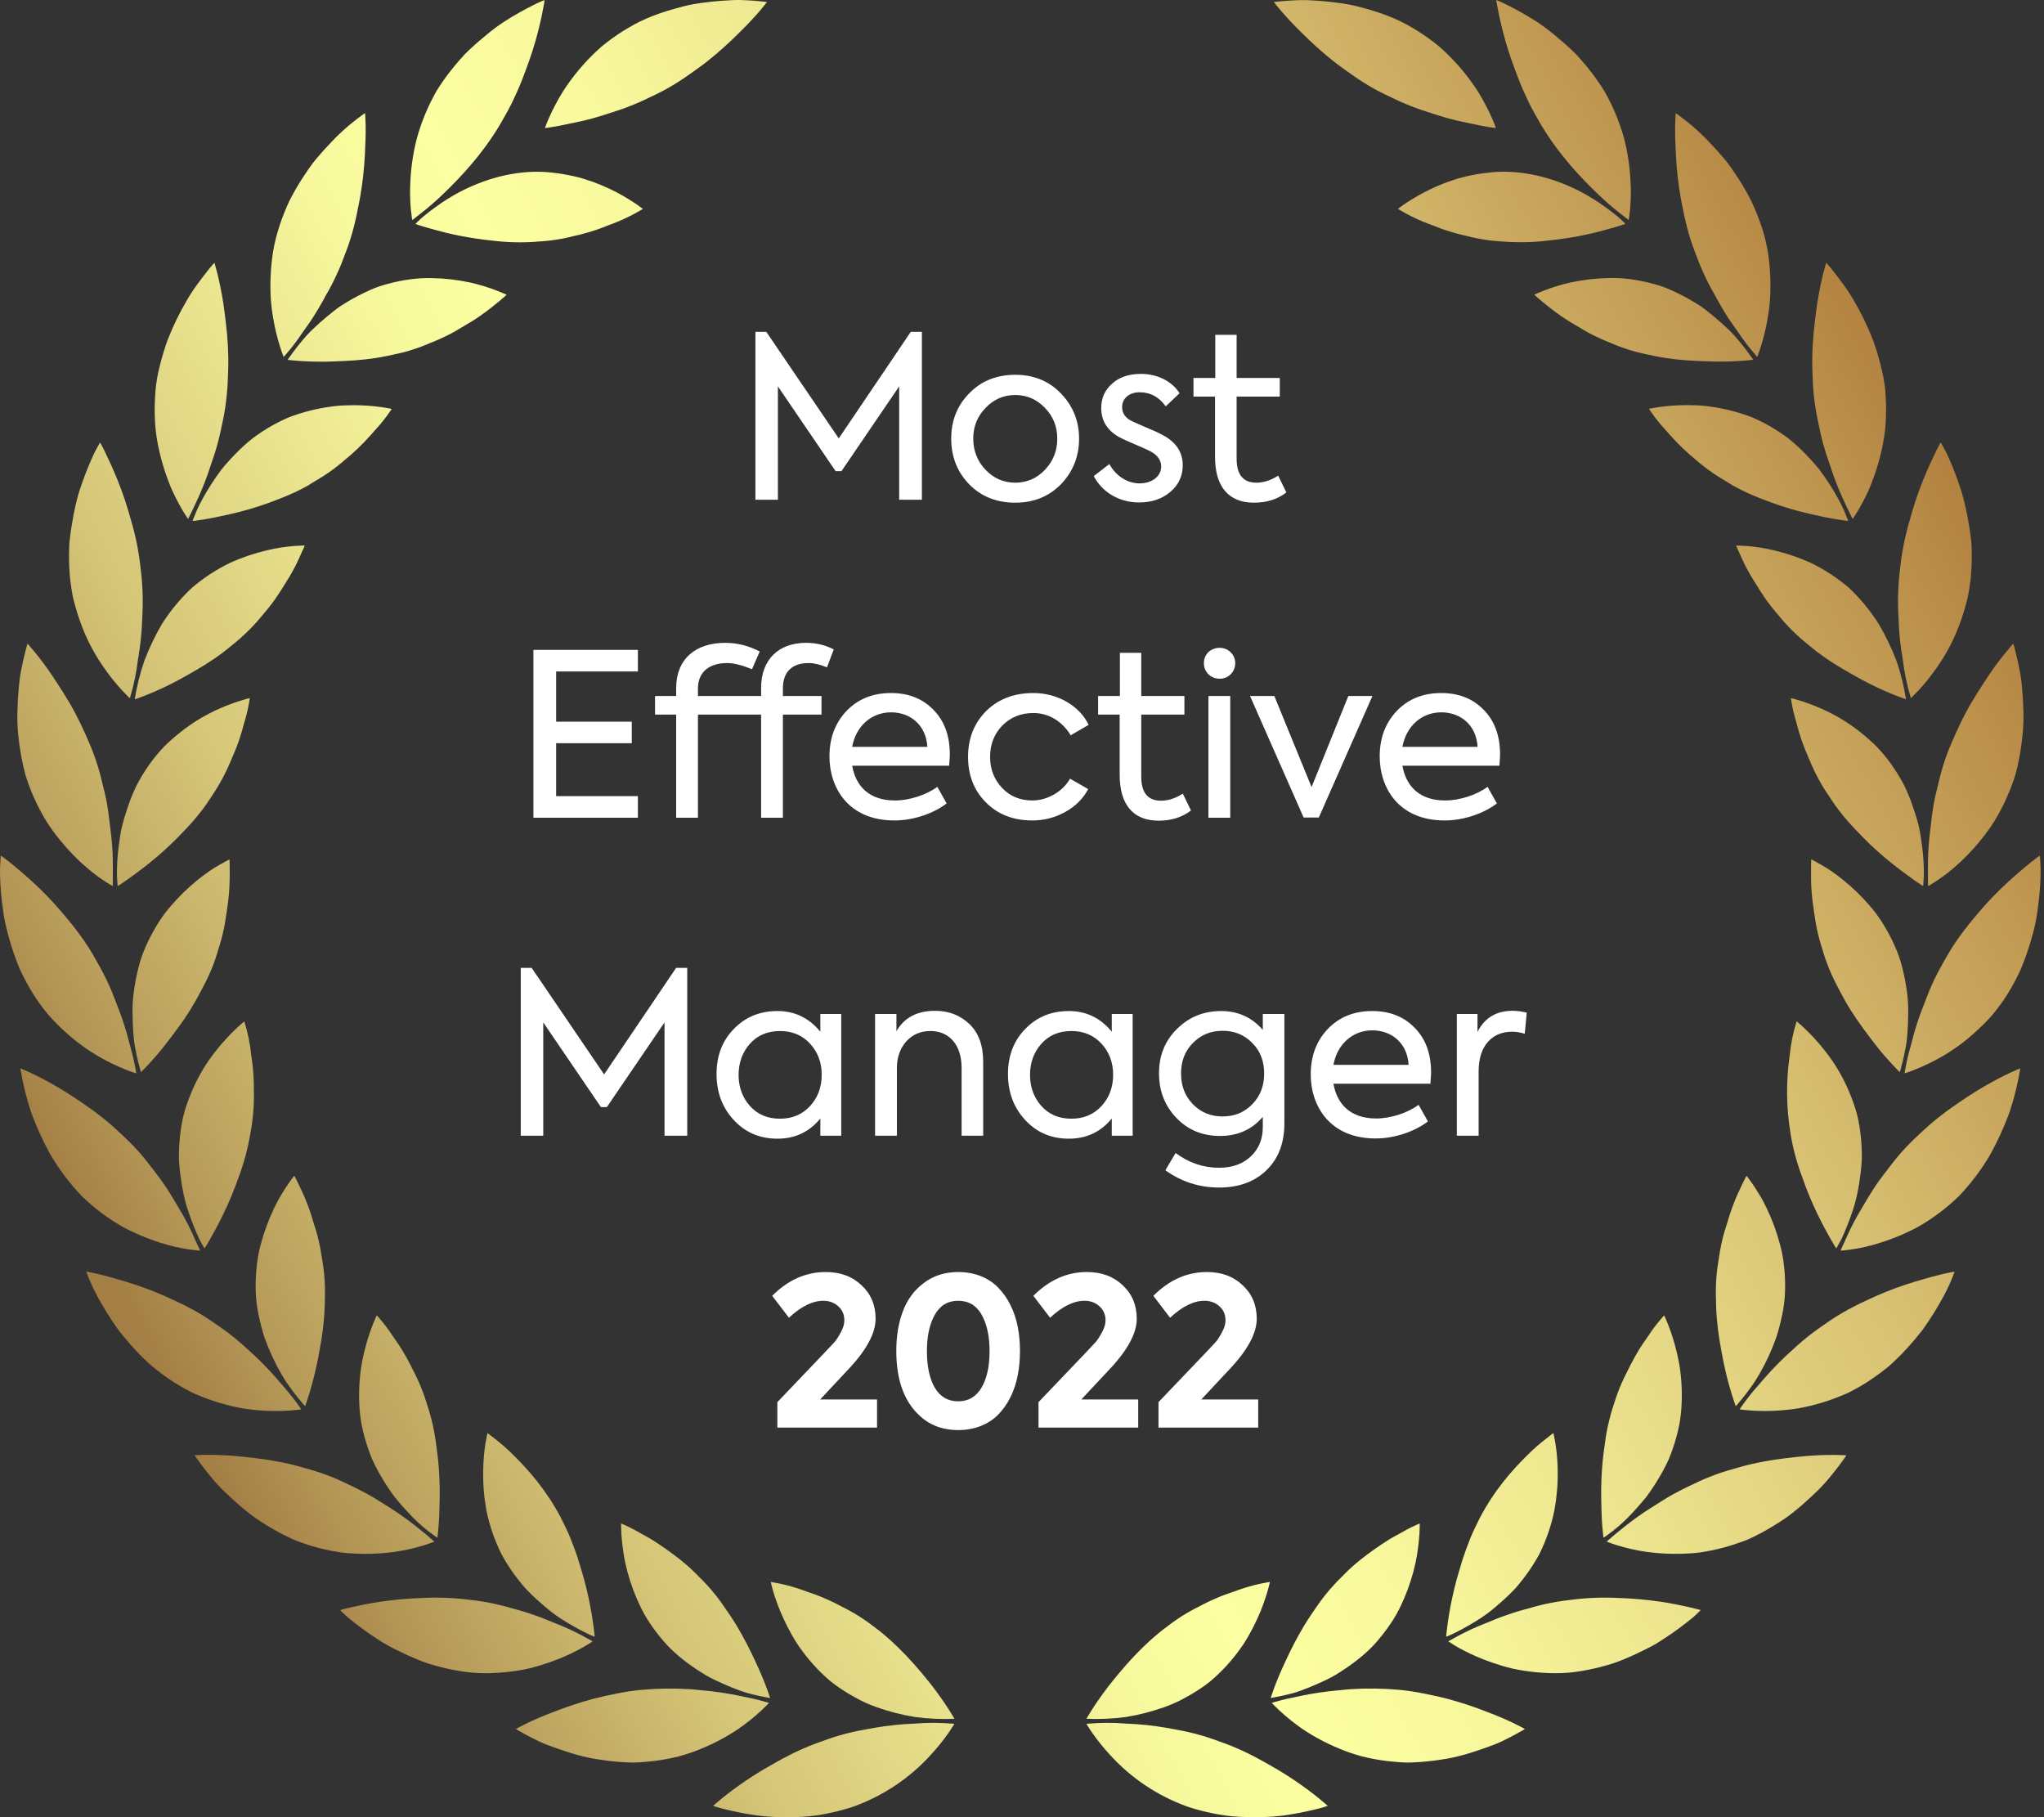 <svg width="90" height="80" viewBox="0 0 90 80" fill="none" xmlns="http://www.w3.org/2000/svg">
<rect x="0" y="0" width="90" height="80" fill="#333333" stroke="none"/>
<path d="M52.261 79.526C50.977 79.062 49.825 78.294 48.903 77.288C48.613 76.976 48.344 76.645 48.099 76.296C47.923 76.044 47.836 75.89 47.836 75.89C48.417 75.835 49.002 75.831 49.584 75.88C50.181 75.902 50.775 75.964 51.363 76.066C51.691 76.132 52.028 76.181 52.374 76.264C52.733 76.348 53.088 76.451 53.436 76.574L53.962 76.764C54.135 76.829 54.303 76.898 54.469 76.969C54.799 77.111 55.117 77.269 55.418 77.433C55.57 77.513 55.717 77.598 55.859 77.679C56 77.76 56.138 77.836 56.27 77.915C56.535 78.073 56.783 78.231 57.008 78.384C57.459 78.688 57.823 78.968 58.074 79.172C58.325 79.376 58.46 79.499 58.46 79.499C58.46 79.499 58.412 79.518 58.323 79.547C58.234 79.576 58.101 79.611 57.932 79.653C57.468 79.767 56.998 79.858 56.525 79.924C56.211 79.966 55.894 79.99 55.578 79.994C55.241 80.004 54.887 80.001 54.523 79.981C54.146 79.96 53.771 79.91 53.402 79.831C53.017 79.754 52.637 79.653 52.264 79.529M58.551 69.979C58.333 70.235 58.128 70.503 57.94 70.782C57.751 71.058 57.572 71.317 57.41 71.589C57.112 72.09 56.843 72.607 56.601 73.137C56.383 73.597 56.219 74.002 56.111 74.29C56.004 74.578 55.951 74.751 55.951 74.751C55.951 74.751 56.127 74.727 56.426 74.662C56.576 74.63 56.756 74.586 56.96 74.531C57.163 74.475 57.384 74.389 57.627 74.293C57.87 74.198 58.123 74.081 58.392 73.956C58.524 73.889 58.661 73.825 58.794 73.743C58.927 73.661 59.063 73.577 59.198 73.486C59.738 73.122 60.285 72.697 60.744 72.128C60.969 71.859 61.175 71.576 61.361 71.278C61.451 71.137 61.533 70.99 61.607 70.84C61.681 70.69 61.749 70.542 61.814 70.396C62.042 69.87 62.217 69.322 62.337 68.761C62.417 68.358 62.471 67.95 62.498 67.54C62.517 67.242 62.511 67.069 62.511 67.069C62.511 67.069 62.37 67.124 62.131 67.243C62.012 67.302 61.87 67.377 61.711 67.469C61.552 67.561 61.367 67.651 61.174 67.769C60.735 68.044 60.311 68.343 59.904 68.665C59.667 68.854 59.441 69.056 59.226 69.27L59.057 69.441L58.887 69.61C58.775 69.728 58.663 69.851 58.551 69.979ZM61.111 77.532C60.73 77.488 60.351 77.419 59.979 77.326C59.632 77.233 59.292 77.117 58.961 76.977C58.395 76.745 57.855 76.457 57.348 76.116C56.995 75.871 56.66 75.603 56.344 75.312C56.116 75.1 55.997 74.969 55.997 74.969C55.997 74.969 56.167 74.911 56.465 74.838C56.614 74.801 56.795 74.759 57.004 74.719C57.213 74.678 57.445 74.62 57.702 74.577C57.959 74.535 58.238 74.488 58.536 74.455L58.997 74.41C59.154 74.392 59.314 74.376 59.479 74.364C60.188 74.32 60.9 74.33 61.608 74.393C61.977 74.429 62.343 74.484 62.706 74.558L63.228 74.668C63.398 74.705 63.566 74.745 63.73 74.788C64.328 74.948 64.917 75.142 65.493 75.371C65.996 75.559 66.413 75.746 66.696 75.885C66.98 76.024 67.144 76.117 67.144 76.117C67.144 76.117 66.973 76.225 66.665 76.388C66.511 76.471 66.323 76.567 66.104 76.672C65.885 76.776 65.629 76.867 65.351 76.967C64.793 77.162 64.142 77.374 63.412 77.472C63.049 77.526 62.673 77.567 62.289 77.586C62.193 77.59 62.097 77.594 61.999 77.595C61.902 77.596 61.803 77.59 61.704 77.585C61.509 77.572 61.311 77.554 61.111 77.532ZM65.162 66.819C65.01 67.132 64.859 67.422 64.737 67.729C64.615 68.037 64.5 68.342 64.403 68.645C64.354 68.796 64.31 68.949 64.267 69.096C64.224 69.242 64.181 69.379 64.143 69.52C64.067 69.804 64.002 70.071 63.947 70.323C63.838 70.828 63.77 71.264 63.73 71.573C63.711 71.727 63.696 71.849 63.687 71.927C63.677 72.006 63.675 72.054 63.675 72.054L63.793 72.01C63.871 71.979 63.978 71.926 64.116 71.858C64.491 71.67 64.856 71.46 65.208 71.23C65.441 71.075 65.664 70.906 65.875 70.723C66.103 70.532 66.335 70.321 66.563 70.092L66.733 69.916C66.788 69.854 66.842 69.789 66.895 69.724C67.002 69.593 67.108 69.458 67.21 69.318C67.418 69.033 67.607 68.735 67.776 68.425C68.081 67.813 68.305 67.164 68.442 66.494C68.547 65.926 68.596 65.348 68.588 64.77C68.585 64.364 68.552 63.958 68.489 63.556C68.44 63.259 68.398 63.09 68.398 63.09L68.309 63.155C68.251 63.198 68.173 63.268 68.066 63.346C67.777 63.569 67.502 63.811 67.244 64.07C66.593 64.711 65.793 65.61 65.162 66.819ZM69.313 73.612C68.93 73.659 68.543 73.673 68.157 73.654C67.801 73.64 67.447 73.606 67.095 73.551C66.927 73.524 66.766 73.495 66.607 73.46C66.448 73.425 66.293 73.38 66.145 73.337C65.849 73.25 65.578 73.155 65.33 73.058C64.935 72.905 64.552 72.723 64.182 72.516C64.05 72.445 63.946 72.374 63.876 72.329L63.769 72.258L64.194 72.023C64.567 71.823 64.95 71.645 65.343 71.49C65.59 71.398 65.844 71.277 66.127 71.177C66.41 71.076 66.709 70.972 67.03 70.883L67.273 70.818L67.517 70.747C67.682 70.701 67.851 70.658 68.025 70.62C68.384 70.54 68.748 70.479 69.114 70.439C69.828 70.342 70.549 70.312 71.269 70.35C71.884 70.369 72.497 70.423 73.105 70.513C73.641 70.591 74.097 70.692 74.402 70.76C74.707 70.827 74.885 70.883 74.885 70.883L74.782 70.985C74.711 71.049 74.617 71.15 74.48 71.258C74.109 71.561 73.722 71.844 73.322 72.108C73.199 72.19 73.069 72.272 72.935 72.355C72.8 72.438 72.652 72.51 72.501 72.588C72.201 72.741 71.88 72.892 71.542 73.032C71.373 73.102 71.201 73.173 71.022 73.23C70.843 73.287 70.657 73.34 70.469 73.388C70.089 73.486 69.703 73.561 69.313 73.612ZM70.928 62.255C70.837 62.579 70.764 62.908 70.709 63.241C70.683 63.405 70.66 63.569 70.639 63.737C70.617 63.904 70.595 64.054 70.579 64.21C70.519 64.79 70.494 65.373 70.503 65.956C70.51 66.478 70.526 66.904 70.553 67.212C70.58 67.521 70.604 67.697 70.604 67.697C70.604 67.697 70.753 67.6 70.996 67.414C71.329 67.155 71.639 66.867 71.922 66.555C72.099 66.364 72.285 66.152 72.472 65.922C72.66 65.672 72.835 65.412 72.997 65.144C73.172 64.857 73.331 64.561 73.472 64.256C73.609 63.927 73.725 63.59 73.818 63.246C73.913 62.907 73.979 62.561 74.015 62.212C74.046 61.88 74.058 61.548 74.05 61.215C74.042 60.913 74.019 60.611 73.979 60.311C73.942 60.041 73.89 59.773 73.825 59.508C73.729 59.111 73.607 58.72 73.46 58.339C73.353 58.063 73.276 57.909 73.276 57.909C73.276 57.909 73.168 58.02 73.001 58.227C72.917 58.332 72.819 58.46 72.712 58.61C72.606 58.76 72.495 58.938 72.363 59.122C72.232 59.306 72.105 59.517 71.977 59.746C71.912 59.861 71.849 59.98 71.786 60.105L71.692 60.295C71.66 60.358 71.626 60.422 71.594 60.486C71.457 60.757 71.335 61.036 71.229 61.321C71.174 61.47 71.121 61.624 71.073 61.783C71.024 61.943 70.969 62.09 70.925 62.255H70.928ZM76.451 67.961C76.086 68.085 75.713 68.185 75.334 68.261C75.153 68.297 74.975 68.327 74.8 68.352C74.625 68.376 74.446 68.385 74.274 68.394C73.665 68.425 73.054 68.398 72.451 68.313C72.028 68.25 71.612 68.156 71.204 68.029C70.909 67.938 70.746 67.869 70.746 67.869C70.746 67.869 70.874 67.746 71.112 67.549C71.351 67.353 71.689 67.075 72.114 66.77C72.327 66.618 72.562 66.46 72.822 66.302C73.082 66.144 73.34 65.966 73.63 65.806C73.92 65.646 74.23 65.488 74.555 65.34C74.883 65.177 75.221 65.034 75.565 64.909C75.919 64.778 76.285 64.681 76.627 64.582C76.969 64.483 77.315 64.408 77.648 64.346C77.982 64.283 78.307 64.234 78.618 64.198C78.929 64.161 79.212 64.127 79.483 64.104C80.02 64.059 80.474 64.05 80.795 64.052C81.117 64.055 81.3 64.07 81.3 64.07C81.3 64.07 81.19 64.241 80.978 64.52C80.873 64.661 80.742 64.826 80.586 65.015C80.416 65.225 80.234 65.426 80.041 65.615C79.829 65.823 79.596 66.04 79.34 66.262C79.213 66.373 79.08 66.483 78.942 66.592L78.729 66.756L78.503 66.911C78.197 67.116 77.872 67.313 77.531 67.494C77.361 67.585 77.186 67.672 77.009 67.753C76.831 67.835 76.633 67.895 76.444 67.961H76.451ZM75.558 56.523C75.551 56.693 75.549 56.864 75.552 57.034C75.556 57.204 75.56 57.372 75.564 57.536C75.576 57.864 75.603 58.188 75.642 58.503C75.681 58.818 75.73 59.123 75.784 59.414C75.838 59.705 75.886 59.971 75.944 60.222C76.056 60.723 76.177 61.142 76.27 61.441C76.362 61.739 76.428 61.905 76.428 61.905C76.428 61.905 76.551 61.775 76.743 61.535C76.839 61.415 76.955 61.267 77.077 61.094C77.219 60.903 77.349 60.703 77.467 60.497C77.763 59.982 78.012 59.441 78.211 58.882C78.314 58.56 78.4 58.233 78.468 57.902C78.544 57.555 78.588 57.202 78.598 56.847C78.609 56.494 78.596 56.14 78.559 55.789C78.527 55.46 78.469 55.135 78.384 54.816C78.239 54.259 78.041 53.717 77.793 53.198C77.739 53.086 77.686 52.98 77.633 52.879C77.581 52.779 77.522 52.681 77.469 52.596C77.363 52.417 77.264 52.266 77.18 52.143C77.012 51.896 76.902 51.763 76.902 51.763C76.902 51.763 76.823 51.896 76.711 52.139C76.6 52.381 76.428 52.72 76.276 53.147C76.197 53.359 76.12 53.594 76.048 53.848C75.964 54.095 75.887 54.362 75.821 54.646C75.755 54.929 75.705 55.234 75.659 55.547C75.605 55.87 75.572 56.196 75.558 56.523ZM82.18 60.866C82.011 60.973 81.842 61.072 81.673 61.164C81.589 61.21 81.505 61.254 81.421 61.296C81.336 61.339 81.247 61.374 81.161 61.411C80.831 61.551 80.493 61.672 80.149 61.773C79.839 61.863 79.525 61.938 79.208 61.996C78.924 62.044 78.638 62.077 78.35 62.096C77.926 62.126 77.5 62.126 77.076 62.096C76.771 62.075 76.597 62.045 76.597 62.045C76.597 62.045 76.693 61.893 76.88 61.646C76.973 61.523 77.089 61.375 77.226 61.211C77.364 61.048 77.529 60.871 77.695 60.669C78.09 60.217 78.514 59.791 78.964 59.394C79.206 59.169 79.468 58.943 79.752 58.724C80.036 58.506 80.346 58.3 80.654 58.087C80.964 57.884 81.284 57.697 81.613 57.527C81.936 57.361 82.262 57.214 82.566 57.074C83.131 56.823 83.711 56.608 84.303 56.429L84.68 56.319L85.016 56.223C85.228 56.166 85.414 56.12 85.569 56.081C85.879 56.011 86.064 55.984 86.064 55.984C86.064 55.984 85.994 56.176 85.857 56.499C85.72 56.823 85.481 57.264 85.171 57.77C85.014 58.024 84.837 58.291 84.641 58.565C84.428 58.832 84.202 59.106 83.952 59.377C83.698 59.657 83.427 59.921 83.142 60.169C82.835 60.42 82.514 60.653 82.18 60.866ZM78.839 49.911C78.948 50.564 79.12 51.204 79.354 51.823C79.542 52.37 79.763 52.906 80.015 53.428C80.239 53.894 80.457 54.282 80.603 54.545C80.749 54.808 80.852 54.959 80.852 54.959C80.852 54.959 80.948 54.808 81.09 54.534C81.267 54.15 81.423 53.756 81.557 53.354C81.734 52.864 81.852 52.26 81.93 51.612C81.948 51.45 81.963 51.285 81.974 51.117C81.985 50.948 81.978 50.775 81.974 50.601C81.962 50.246 81.926 49.892 81.867 49.542C81.836 49.364 81.803 49.188 81.757 49.021C81.712 48.854 81.656 48.683 81.598 48.52C81.487 48.209 81.358 47.905 81.212 47.609C80.956 47.094 80.643 46.61 80.278 46.165C80.025 45.849 79.75 45.551 79.456 45.272C79.244 45.07 79.108 44.965 79.108 44.965C78.955 45.449 78.853 45.947 78.804 46.452C78.637 47.598 78.65 48.763 78.84 49.905L78.839 49.911ZM86.245 52.667C85.709 53.185 85.111 53.635 84.465 54.006C83.923 54.298 83.354 54.536 82.766 54.718C82.362 54.848 81.948 54.944 81.529 55.005C81.222 55.05 81.043 55.058 81.043 55.058C81.043 55.058 81.11 54.891 81.244 54.612C81.412 54.222 81.601 53.841 81.811 53.471C82.083 53.018 82.377 52.48 82.767 51.942C82.865 51.806 82.968 51.67 83.075 51.533C83.183 51.396 83.287 51.255 83.397 51.116C83.628 50.828 83.874 50.552 84.135 50.291C84.269 50.155 84.409 50.026 84.545 49.9C84.681 49.774 84.812 49.65 84.949 49.531C85.221 49.294 85.499 49.075 85.775 48.873C86.337 48.472 86.857 48.128 87.325 47.854C87.793 47.58 88.201 47.373 88.492 47.236C88.783 47.099 88.957 47.032 88.957 47.032C88.85 47.691 88.69 48.341 88.479 48.976C88.245 49.609 87.965 50.224 87.641 50.817C87.249 51.486 86.781 52.107 86.245 52.667ZM80.571 42.727C80.701 43.041 80.859 43.346 81.013 43.639C81.166 43.931 81.323 44.21 81.492 44.477C81.823 45.009 82.2 45.495 82.502 45.893C82.803 46.291 83.101 46.624 83.309 46.849C83.518 47.075 83.649 47.199 83.649 47.199C83.649 47.199 83.705 47.029 83.778 46.729C83.814 46.579 83.855 46.396 83.894 46.186C83.913 46.081 83.936 45.974 83.951 45.851C83.966 45.729 83.976 45.607 83.986 45.477C84.006 45.215 84.019 44.931 84.021 44.633C84.028 44.32 84.011 44.006 83.969 43.695C83.926 43.36 83.865 43.028 83.785 42.699C83.745 42.531 83.698 42.362 83.644 42.194C83.588 42.023 83.523 41.855 83.449 41.69C83.308 41.367 83.146 41.054 82.963 40.753C82.794 40.471 82.604 40.202 82.392 39.95C82.023 39.511 81.612 39.108 81.166 38.747C80.972 38.59 80.792 38.455 80.623 38.34C80.453 38.226 80.296 38.128 80.167 38.057C79.909 37.907 79.753 37.834 79.753 37.834C79.753 37.834 79.74 37.989 79.743 38.259C79.746 38.529 79.733 38.908 79.776 39.362C79.795 39.589 79.829 39.837 79.868 40.096C79.908 40.356 79.943 40.63 80.004 40.916C80.066 41.201 80.146 41.498 80.244 41.801C80.334 42.116 80.444 42.425 80.571 42.727ZM88.397 43.759C88.192 44.087 87.963 44.4 87.713 44.696C87.474 44.965 87.22 45.219 86.951 45.458C86.498 45.871 86.002 46.232 85.47 46.535C85.098 46.746 84.713 46.932 84.316 47.091C84.033 47.204 83.86 47.253 83.86 47.253C83.86 47.253 83.884 47.074 83.949 46.771C83.981 46.619 84.024 46.437 84.08 46.229C84.108 46.124 84.139 46.016 84.171 45.899C84.204 45.781 84.231 45.66 84.267 45.533C84.338 45.279 84.422 45.007 84.524 44.721C84.625 44.435 84.751 44.138 84.866 43.828C84.982 43.517 85.13 43.201 85.291 42.88C85.373 42.72 85.46 42.558 85.554 42.397C85.647 42.237 85.733 42.073 85.832 41.911C86.024 41.593 86.233 41.286 86.458 40.991C86.677 40.699 86.914 40.424 87.126 40.166C87.528 39.694 87.958 39.247 88.415 38.828C88.616 38.644 88.809 38.474 88.977 38.333C89.145 38.191 89.292 38.066 89.416 37.967C89.665 37.769 89.817 37.666 89.817 37.666C89.817 37.666 89.839 37.868 89.851 38.22C89.854 38.702 89.826 39.184 89.769 39.663C89.735 39.958 89.694 40.276 89.627 40.609C89.561 40.942 89.462 41.288 89.353 41.641C89.241 42.003 89.111 42.36 88.961 42.708C88.795 43.07 88.607 43.421 88.397 43.759ZM80.712 35.319C80.903 35.595 81.109 35.86 81.328 36.113C81.541 36.364 81.779 36.601 81.99 36.825C82.394 37.239 82.823 37.627 83.275 37.988C83.475 38.15 83.669 38.295 83.837 38.421C84.005 38.547 84.151 38.655 84.276 38.742C84.525 38.916 84.678 39.007 84.678 39.007C84.678 39.007 84.699 38.829 84.711 38.52C84.714 38.096 84.688 37.672 84.631 37.252C84.598 36.992 84.561 36.712 84.496 36.421C84.432 36.13 84.335 35.825 84.229 35.517C84.121 35.198 83.994 34.887 83.849 34.584C83.684 34.269 83.498 33.965 83.294 33.674C83.094 33.388 82.871 33.117 82.628 32.866C82.394 32.633 82.145 32.414 81.884 32.211C81.437 31.857 80.951 31.554 80.436 31.308C80.069 31.133 79.691 30.983 79.303 30.859C79.02 30.77 78.856 30.732 78.856 30.732C78.856 30.732 78.873 30.887 78.927 31.148C78.954 31.279 78.992 31.436 79.041 31.614C79.066 31.703 79.094 31.798 79.122 31.897C79.15 31.997 79.176 32.102 79.208 32.211C79.272 32.429 79.35 32.663 79.444 32.908C79.539 33.153 79.657 33.408 79.767 33.674C79.889 33.952 80.026 34.223 80.178 34.487C80.257 34.624 80.342 34.762 80.433 34.901C80.535 35.039 80.618 35.179 80.712 35.319ZM88.572 34.596C88.435 34.96 88.276 35.315 88.095 35.658C87.93 35.978 87.741 36.284 87.529 36.574C87.168 37.071 86.761 37.533 86.313 37.953C86.119 38.133 85.939 38.289 85.769 38.422C85.599 38.555 85.443 38.663 85.314 38.75C85.056 38.924 84.899 39.01 84.899 39.01C84.899 39.01 84.886 38.83 84.89 38.52C84.893 38.209 84.879 37.768 84.92 37.245C84.938 36.982 84.971 36.696 85.009 36.395C85.036 36.095 85.079 35.777 85.136 35.448C85.193 35.119 85.273 34.778 85.364 34.429C85.447 34.069 85.549 33.715 85.671 33.367C85.795 33.007 85.947 32.658 86.096 32.326C86.246 31.993 86.395 31.677 86.556 31.376C86.876 30.773 87.24 30.231 87.533 29.782C87.826 29.334 88.115 28.97 88.318 28.721C88.521 28.471 88.649 28.335 88.649 28.335C88.649 28.335 88.711 28.53 88.79 28.873C88.831 29.044 88.878 29.252 88.923 29.491C88.945 29.612 88.971 29.739 88.989 29.874C89.008 30.009 89.021 30.151 89.035 30.299C89.061 30.596 89.082 30.918 89.091 31.257C89.105 31.613 89.094 31.969 89.059 32.324C89.023 32.693 88.969 33.073 88.893 33.456C88.855 33.648 88.812 33.839 88.762 34.03C88.712 34.221 88.642 34.407 88.572 34.596ZM79.247 28.071C79.374 28.184 79.507 28.292 79.637 28.398C79.766 28.505 79.892 28.611 80.022 28.707C80.283 28.904 80.55 29.087 80.818 29.254C81.362 29.588 81.867 29.872 82.324 30.104C82.781 30.335 83.181 30.503 83.467 30.617C83.753 30.731 83.925 30.785 83.925 30.785C83.833 30.206 83.691 29.636 83.5 29.082C83.286 28.527 83.028 27.991 82.728 27.479C82.361 26.895 81.922 26.361 81.421 25.888C80.906 25.446 80.337 25.072 79.727 24.777C79.205 24.541 78.662 24.357 78.104 24.227C77.713 24.133 77.314 24.069 76.913 24.038C76.617 24.015 76.444 24.018 76.444 24.018C76.444 24.018 76.499 24.163 76.615 24.403C76.758 24.74 76.924 25.067 77.111 25.381C77.354 25.767 77.613 26.225 77.975 26.682C78.064 26.797 78.159 26.912 78.258 27.027C78.357 27.142 78.451 27.262 78.556 27.381C78.773 27.625 79.005 27.856 79.25 28.071H79.247ZM86.752 25.609C86.728 25.81 86.701 26.004 86.663 26.195C86.624 26.386 86.573 26.575 86.521 26.756C86.423 27.103 86.305 27.444 86.167 27.777C85.932 28.348 85.633 28.89 85.277 29.394C85.034 29.745 84.767 30.079 84.478 30.393C84.266 30.618 84.138 30.736 84.138 30.736C83.968 30.171 83.847 29.591 83.778 29.004C83.672 28.41 83.611 27.808 83.595 27.204C83.549 26.486 83.571 25.765 83.661 25.051C83.735 24.326 83.878 23.609 84.086 22.91C84.246 22.309 84.443 21.718 84.676 21.14C84.881 20.631 85.082 20.209 85.218 19.925C85.353 19.64 85.451 19.477 85.451 19.477C85.451 19.477 85.558 19.651 85.718 19.964C85.866 20.282 86.064 20.742 86.259 21.309C86.454 21.875 86.613 22.549 86.725 23.28C86.752 23.463 86.775 23.649 86.796 23.838C86.816 24.026 86.816 24.223 86.819 24.419C86.822 24.816 86.801 25.214 86.758 25.609H86.752ZM76.23 21.333C76.519 21.499 76.818 21.649 77.124 21.78C77.427 21.912 77.736 22.025 78.023 22.134C78.565 22.331 79.118 22.493 79.68 22.622L80.365 22.77C80.569 22.812 80.75 22.841 80.9 22.868C81.2 22.916 81.377 22.933 81.377 22.933C81.377 22.933 81.319 22.763 81.197 22.479C81.076 22.195 80.866 21.809 80.589 21.368C80.448 21.147 80.29 20.914 80.114 20.676C79.924 20.444 79.715 20.209 79.488 19.977C79.255 19.736 79.007 19.511 78.746 19.302C78.463 19.09 78.167 18.896 77.858 18.722C77.702 18.635 77.545 18.554 77.388 18.481C77.31 18.444 77.232 18.41 77.153 18.375C77.075 18.341 76.991 18.314 76.91 18.286C76.6 18.177 76.284 18.087 75.963 18.017C75.671 17.953 75.375 17.904 75.078 17.871C74.795 17.843 74.518 17.835 74.268 17.835C73.865 17.835 73.463 17.863 73.064 17.919C72.773 17.959 72.608 17.998 72.608 17.998C72.608 17.998 72.689 18.131 72.848 18.344C72.928 18.451 73.028 18.577 73.148 18.718C73.267 18.858 73.413 19.008 73.558 19.18C73.906 19.569 74.283 19.929 74.687 20.257C74.915 20.456 75.154 20.641 75.402 20.812C75.663 20.993 75.95 21.162 76.236 21.333H76.23ZM83.013 17.253C83.046 17.642 83.054 18.032 83.038 18.422C83.026 18.783 82.986 19.142 82.917 19.496C82.803 20.103 82.632 20.697 82.406 21.271C82.359 21.394 82.31 21.511 82.26 21.621C82.209 21.732 82.157 21.834 82.109 21.934C82.01 22.128 81.918 22.294 81.839 22.43C81.681 22.699 81.576 22.844 81.576 22.844C81.576 22.844 81.488 22.687 81.357 22.406C81.227 22.125 81.032 21.731 80.844 21.238C80.749 20.993 80.653 20.723 80.561 20.433C80.458 20.15 80.36 19.845 80.272 19.523C80.184 19.2 80.111 18.856 80.04 18.504C79.962 18.142 79.903 17.776 79.866 17.408C79.846 17.22 79.832 17.031 79.823 16.842C79.815 16.653 79.807 16.469 79.801 16.288C79.79 15.926 79.796 15.572 79.815 15.226C79.833 14.881 79.864 14.551 79.902 14.235C79.94 13.919 79.973 13.634 80.014 13.364C80.098 12.825 80.196 12.373 80.274 12.061C80.352 11.748 80.41 11.569 80.41 11.569C80.41 11.569 80.552 11.717 80.764 11.993C80.873 12.131 81.003 12.299 81.145 12.495C81.307 12.712 81.457 12.938 81.594 13.171C81.938 13.751 82.234 14.359 82.478 14.988C82.602 15.337 82.714 15.703 82.808 16.082C82.912 16.465 82.983 16.857 83.019 17.253H83.013ZM71.82 15.429C72.142 15.528 72.48 15.593 72.796 15.662C73.112 15.73 73.433 15.778 73.743 15.814C74.053 15.85 74.359 15.873 74.652 15.885C74.944 15.896 75.211 15.914 75.467 15.916C75.974 15.925 76.408 15.906 76.713 15.884C77.018 15.862 77.196 15.837 77.196 15.837C77.196 15.837 77.1 15.686 76.912 15.441C76.82 15.318 76.704 15.171 76.568 15.008C76.418 14.824 76.257 14.649 76.085 14.486C75.896 14.305 75.687 14.117 75.458 13.927C75.344 13.833 75.225 13.738 75.104 13.644L74.915 13.502L74.711 13.372C74.427 13.194 74.133 13.033 73.831 12.888C73.676 12.813 73.517 12.742 73.356 12.675C73.189 12.611 73.019 12.556 72.847 12.509C72.511 12.415 72.168 12.344 71.823 12.296C71.656 12.274 71.492 12.258 71.33 12.246C71.169 12.235 71.003 12.238 70.844 12.239C70.275 12.25 69.708 12.316 69.152 12.436C68.756 12.525 68.367 12.643 67.988 12.79C67.711 12.896 67.557 12.973 67.557 12.973C67.557 12.973 67.666 13.082 67.872 13.249C68.078 13.417 68.368 13.658 68.74 13.916C68.926 14.044 69.133 14.177 69.359 14.307C69.586 14.438 69.816 14.586 70.074 14.717C70.344 14.855 70.621 14.98 70.903 15.09C71.202 15.222 71.508 15.335 71.82 15.429ZM77.555 9.942C77.679 10.312 77.774 10.691 77.838 11.075C77.895 11.433 77.931 11.794 77.946 12.155C77.96 12.482 77.958 12.808 77.939 13.134C77.919 13.424 77.884 13.713 77.834 13.999C77.763 14.423 77.663 14.841 77.535 15.252C77.442 15.547 77.373 15.71 77.373 15.71C77.373 15.71 77.249 15.579 77.056 15.338C76.96 15.217 76.844 15.069 76.721 14.895C76.597 14.721 76.464 14.518 76.307 14.305C76.15 14.093 76.001 13.851 75.846 13.593C75.768 13.463 75.69 13.328 75.613 13.187C75.576 13.116 75.537 13.046 75.499 12.975L75.378 12.762C75.218 12.471 75.064 12.161 74.922 11.829C74.851 11.664 74.781 11.493 74.718 11.319C74.655 11.144 74.582 10.974 74.521 10.793C74.398 10.44 74.295 10.081 74.211 9.717C74.169 9.539 74.131 9.361 74.098 9.185C74.063 9.011 74.027 8.843 73.999 8.675C73.892 8.059 73.823 7.438 73.791 6.814C73.763 6.263 73.751 5.814 73.76 5.49C73.768 5.167 73.782 4.982 73.782 4.982C73.782 4.982 73.951 5.094 74.227 5.31C74.605 5.606 74.959 5.931 75.285 6.282C75.49 6.495 75.705 6.733 75.923 6.99C76.14 7.247 76.339 7.548 76.541 7.856C76.747 8.173 76.936 8.501 77.107 8.839C77.278 9.197 77.427 9.566 77.552 9.942H77.555ZM66.24 10.637C66.893 10.685 67.549 10.668 68.2 10.587C68.771 10.529 69.338 10.439 69.899 10.316C70.399 10.208 70.825 10.084 71.113 10.002C71.401 9.92 71.569 9.855 71.569 9.855L71.48 9.764C71.396 9.68 71.308 9.599 71.216 9.523C70.889 9.257 70.548 9.01 70.193 8.782C69.317 8.228 68.038 7.664 66.608 7.573C66.259 7.549 65.909 7.557 65.561 7.598C65.237 7.631 64.914 7.684 64.596 7.757C64.443 7.793 64.296 7.828 64.152 7.873C64.009 7.917 63.866 7.967 63.728 8.014C63.458 8.114 63.208 8.222 62.983 8.329C62.62 8.503 62.27 8.702 61.934 8.924C61.812 9.003 61.717 9.073 61.651 9.122L61.553 9.199L61.917 9.405C62.237 9.578 62.568 9.729 62.908 9.857C63.121 9.927 63.343 10.032 63.59 10.113C63.837 10.194 64.1 10.275 64.382 10.342C64.453 10.358 64.523 10.373 64.594 10.39L64.807 10.444C64.953 10.477 65.103 10.508 65.257 10.533C65.582 10.588 65.91 10.623 66.24 10.637ZM70.644 4.012C71.016 4.664 71.307 5.36 71.508 6.083C71.663 6.682 71.757 7.296 71.791 7.914C71.819 8.341 71.814 8.77 71.776 9.196C71.746 9.509 71.712 9.686 71.712 9.686L71.61 9.609C71.543 9.56 71.453 9.478 71.327 9.386C70.992 9.126 70.672 8.848 70.368 8.552C69.607 7.827 68.651 6.818 67.866 5.513C67.675 5.176 67.488 4.864 67.328 4.536C67.168 4.207 67.023 3.884 66.896 3.564C66.832 3.404 66.773 3.243 66.716 3.088C66.659 2.933 66.603 2.786 66.552 2.639C66.449 2.345 66.361 2.063 66.286 1.8C66.135 1.273 66.034 0.821 65.973 0.502C65.943 0.343 65.92 0.219 65.902 0.133C65.883 0.048 65.883 0.003 65.883 0.003L66.018 0.055C66.106 0.091 66.231 0.151 66.385 0.229C66.813 0.443 67.23 0.68 67.633 0.937C67.9 1.111 68.157 1.3 68.402 1.503C68.665 1.716 68.934 1.948 69.201 2.2L69.4 2.393L69.591 2.606C69.717 2.747 69.841 2.896 69.963 3.048C70.209 3.355 70.436 3.678 70.644 4.012ZM62.189 1.224C62.523 1.418 62.843 1.635 63.148 1.871C63.294 1.982 63.433 2.1 63.566 2.225C63.699 2.348 63.825 2.473 63.944 2.597C64.369 3.039 64.75 3.522 65.081 4.039C65.308 4.405 65.51 4.787 65.685 5.181C65.811 5.464 65.867 5.635 65.867 5.635C65.867 5.635 65.689 5.62 65.387 5.564C65.236 5.538 65.053 5.503 64.846 5.456C64.638 5.409 64.402 5.37 64.149 5.308C63.641 5.191 63.059 4.997 62.435 4.787C62.124 4.676 61.804 4.546 61.479 4.393L61.235 4.275L60.989 4.16C60.825 4.08 60.66 3.994 60.493 3.902C60.169 3.72 59.855 3.521 59.551 3.306C59.252 3.093 58.969 2.899 58.701 2.684C58.215 2.296 57.752 1.88 57.313 1.44C56.926 1.064 56.62 0.726 56.41 0.482C56.201 0.239 56.09 0.089 56.09 0.089C56.09 0.089 56.293 0.062 56.639 0.036C56.813 0.023 57.024 0.011 57.265 0.004C57.505 -0.002 57.777 0.017 58.072 0.036C58.366 0.055 58.684 0.09 59.016 0.137C59.182 0.163 59.352 0.186 59.525 0.224C59.697 0.262 59.873 0.307 60.05 0.355C60.759 0.55 61.497 0.804 62.189 1.224ZM51.416 71.588C50.331 72.381 49.451 73.418 48.821 74.218C48.507 74.625 48.26 74.988 48.092 75.248C47.924 75.509 47.837 75.668 47.837 75.668C48.416 75.693 48.997 75.667 49.572 75.59C50.154 75.497 50.725 75.35 51.28 75.151C51.596 75.039 51.901 74.901 52.194 74.737C52.503 74.57 52.801 74.383 53.086 74.177C53.23 74.072 53.368 73.959 53.498 73.838C53.628 73.719 53.752 73.597 53.871 73.475C54.099 73.238 54.311 72.987 54.508 72.724C54.603 72.598 54.692 72.475 54.774 72.348C54.856 72.22 54.932 72.088 55.005 71.963C55.146 71.709 55.27 71.467 55.374 71.235C55.541 70.866 55.683 70.486 55.798 70.097C55.883 69.814 55.915 69.642 55.915 69.642L55.808 69.662C55.737 69.673 55.634 69.692 55.505 69.719C55.15 69.796 54.8 69.897 54.459 70.021C54.246 70.105 54.015 70.17 53.774 70.268C53.533 70.367 53.279 70.476 53.023 70.608C52.767 70.74 52.496 70.874 52.227 71.033C51.946 71.201 51.675 71.387 51.416 71.588Z" fill="url(#paint0_linear_7361_123822)"/>
<path d="M37.596 79.527C38.88 79.063 40.032 78.295 40.955 77.288C41.245 76.976 41.514 76.645 41.759 76.297C41.934 76.045 42.022 75.89 42.022 75.89C41.44 75.835 40.855 75.832 40.273 75.88C39.677 75.903 39.083 75.965 38.494 76.067C38.167 76.132 37.83 76.181 37.484 76.264C37.126 76.348 36.772 76.451 36.425 76.574L35.898 76.765C35.726 76.83 35.558 76.898 35.392 76.969C35.061 77.111 34.745 77.27 34.442 77.433C34.291 77.514 34.144 77.599 34.002 77.68C33.859 77.76 33.724 77.836 33.59 77.915C33.326 78.073 33.078 78.232 32.853 78.384C32.402 78.689 32.037 78.969 31.786 79.173C31.536 79.377 31.401 79.5 31.401 79.5C31.401 79.5 31.448 79.518 31.537 79.547C31.626 79.576 31.76 79.611 31.929 79.653C32.393 79.768 32.862 79.858 33.336 79.924C33.65 79.966 33.966 79.99 34.283 79.995C34.619 80.004 34.973 80.002 35.338 79.981C35.715 79.96 36.09 79.91 36.459 79.831C36.844 79.754 37.224 79.653 37.596 79.53M31.308 69.979C31.526 70.235 31.731 70.504 31.919 70.783C32.108 71.058 32.288 71.318 32.449 71.59C32.746 72.091 33.016 72.607 33.258 73.138C33.476 73.598 33.64 74.002 33.748 74.29C33.855 74.578 33.908 74.751 33.908 74.751C33.908 74.751 33.732 74.728 33.433 74.663C33.283 74.63 33.103 74.587 32.9 74.531C32.697 74.475 32.475 74.389 32.232 74.294C31.988 74.198 31.736 74.081 31.468 73.956C31.335 73.889 31.199 73.826 31.065 73.744C30.931 73.662 30.796 73.577 30.661 73.487C30.121 73.123 29.575 72.697 29.115 72.129C28.89 71.86 28.685 71.576 28.499 71.279C28.409 71.138 28.326 70.991 28.253 70.84C28.178 70.691 28.111 70.543 28.045 70.396C27.817 69.87 27.642 69.323 27.522 68.762C27.442 68.359 27.388 67.951 27.361 67.541C27.343 67.243 27.348 67.07 27.348 67.07C27.348 67.07 27.489 67.124 27.729 67.243C27.847 67.303 27.988 67.377 28.148 67.469C28.307 67.561 28.492 67.652 28.684 67.769C29.124 68.045 29.548 68.344 29.955 68.666C30.192 68.854 30.419 69.056 30.633 69.27L30.802 69.442L30.973 69.611C31.086 69.728 31.197 69.851 31.308 69.979ZM28.746 77.532C29.128 77.488 29.506 77.419 29.879 77.326C30.226 77.234 30.566 77.117 30.896 76.977C31.462 76.746 32.002 76.457 32.509 76.116C32.862 75.872 33.197 75.603 33.513 75.313C33.74 75.1 33.859 74.969 33.859 74.969C33.859 74.969 33.69 74.912 33.392 74.838C33.243 74.801 33.062 74.76 32.853 74.719C32.644 74.679 32.412 74.62 32.155 74.578C31.898 74.535 31.619 74.489 31.32 74.455L30.86 74.411C30.703 74.392 30.543 74.377 30.378 74.365C29.669 74.321 28.957 74.33 28.25 74.394C27.881 74.429 27.514 74.484 27.151 74.559L26.628 74.668C26.459 74.706 26.291 74.746 26.128 74.789C25.529 74.948 24.94 75.143 24.364 75.371C23.861 75.56 23.447 75.746 23.16 75.885C22.874 76.025 22.713 76.117 22.713 76.117C22.713 76.117 22.884 76.225 23.192 76.389C23.346 76.472 23.535 76.567 23.753 76.672C23.971 76.777 24.228 76.867 24.506 76.967C25.064 77.162 25.714 77.374 26.445 77.472C26.808 77.527 27.184 77.567 27.569 77.586C27.664 77.59 27.761 77.595 27.858 77.595C27.954 77.596 28.054 77.59 28.153 77.585C28.35 77.572 28.547 77.555 28.746 77.532ZM24.697 66.82C24.849 67.132 24.999 67.422 25.122 67.73C25.244 68.037 25.359 68.342 25.456 68.646C25.505 68.797 25.549 68.95 25.592 69.096C25.634 69.243 25.677 69.379 25.716 69.521C25.792 69.804 25.857 70.071 25.912 70.324C26.021 70.829 26.089 71.265 26.129 71.573C26.148 71.728 26.163 71.849 26.173 71.927C26.184 72.006 26.185 72.054 26.185 72.054L26.066 72.01C25.99 71.979 25.881 71.927 25.744 71.859C25.369 71.67 25.004 71.46 24.652 71.231C24.419 71.076 24.196 70.906 23.985 70.723C23.757 70.532 23.524 70.322 23.296 70.092L23.126 69.917C23.071 69.854 23.017 69.789 22.964 69.725C22.857 69.594 22.751 69.459 22.649 69.319C22.441 69.034 22.252 68.735 22.083 68.426C21.778 67.814 21.554 67.165 21.417 66.495C21.313 65.926 21.265 65.349 21.276 64.771C21.278 64.364 21.311 63.958 21.373 63.556C21.422 63.259 21.465 63.09 21.465 63.09L21.554 63.156C21.613 63.198 21.69 63.268 21.797 63.347C22.087 63.57 22.361 63.812 22.619 64.071C23.265 64.711 24.066 65.611 24.697 66.82ZM20.549 73.612C20.933 73.659 21.32 73.674 21.706 73.654C22.062 73.641 22.416 73.606 22.768 73.551C22.937 73.525 23.098 73.496 23.256 73.46C23.415 73.425 23.57 73.38 23.718 73.337C24.014 73.25 24.284 73.155 24.533 73.059C24.928 72.905 25.311 72.724 25.68 72.516C25.813 72.445 25.917 72.374 25.987 72.33L26.093 72.259L25.668 72.023C25.296 71.824 24.912 71.646 24.519 71.49C24.273 71.399 24.019 71.278 23.736 71.177C23.453 71.076 23.153 70.972 22.833 70.883C22.753 70.862 22.672 70.839 22.59 70.818L22.346 70.747C22.181 70.702 22.011 70.659 21.838 70.621C21.479 70.54 21.115 70.48 20.749 70.439C20.035 70.343 19.314 70.313 18.594 70.35C17.979 70.369 17.366 70.424 16.757 70.513C16.221 70.591 15.766 70.693 15.461 70.76C15.155 70.827 14.977 70.884 14.977 70.884L15.08 70.986C15.151 71.05 15.245 71.15 15.382 71.258C15.753 71.561 16.14 71.845 16.54 72.108C16.663 72.19 16.792 72.273 16.928 72.355C17.066 72.434 17.211 72.511 17.361 72.588C17.661 72.742 17.982 72.893 18.32 73.032C18.49 73.103 18.661 73.174 18.84 73.23C19.019 73.287 19.205 73.34 19.393 73.388C19.773 73.487 20.16 73.561 20.549 73.612ZM18.935 62.255C19.026 62.58 19.098 62.909 19.153 63.242C19.18 63.406 19.204 63.571 19.224 63.737C19.246 63.898 19.267 64.054 19.284 64.211C19.344 64.791 19.369 65.374 19.36 65.957C19.353 66.479 19.336 66.904 19.309 67.213C19.283 67.522 19.259 67.698 19.259 67.698C19.259 67.698 19.109 67.601 18.866 67.415C18.534 67.156 18.224 66.868 17.942 66.555C17.763 66.365 17.578 66.153 17.392 65.923C17.203 65.672 17.028 65.412 16.866 65.144C16.691 64.858 16.533 64.561 16.392 64.256C16.255 63.928 16.139 63.59 16.046 63.246C15.95 62.908 15.885 62.562 15.849 62.212C15.817 61.881 15.806 61.548 15.814 61.216C15.822 60.913 15.846 60.612 15.885 60.312C15.922 60.041 15.974 59.773 16.04 59.508C16.136 59.111 16.257 58.721 16.404 58.34C16.512 58.064 16.589 57.909 16.589 57.909C16.589 57.909 16.698 58.02 16.865 58.228C16.948 58.332 17.046 58.46 17.153 58.61C17.26 58.76 17.37 58.938 17.502 59.122C17.634 59.306 17.76 59.518 17.889 59.747C17.954 59.861 18.017 59.98 18.08 60.105L18.173 60.295C18.206 60.358 18.239 60.422 18.272 60.486C18.407 60.757 18.528 61.035 18.633 61.319C18.688 61.468 18.74 61.621 18.789 61.781C18.838 61.94 18.89 62.09 18.935 62.255ZM13.412 67.961C13.777 68.085 14.15 68.186 14.528 68.261C14.71 68.297 14.888 68.327 15.063 68.352C15.238 68.377 15.417 68.385 15.589 68.394C16.2 68.426 16.812 68.399 17.418 68.313C17.84 68.251 18.256 68.156 18.664 68.03C18.959 67.939 19.123 67.87 19.123 67.87C19.123 67.87 18.994 67.746 18.756 67.55C18.517 67.354 18.18 67.075 17.754 66.771C17.542 66.619 17.306 66.46 17.046 66.302C16.786 66.144 16.528 65.967 16.238 65.807C15.948 65.647 15.639 65.488 15.313 65.34C14.985 65.176 14.647 65.031 14.302 64.905C13.948 64.774 13.582 64.677 13.24 64.578C12.898 64.479 12.553 64.404 12.219 64.342C11.886 64.279 11.56 64.231 11.249 64.194C10.938 64.157 10.655 64.123 10.385 64.1C9.848 64.056 9.394 64.046 9.073 64.049C8.752 64.052 8.568 64.066 8.568 64.066C8.568 64.066 8.679 64.237 8.89 64.516C8.996 64.657 9.127 64.823 9.282 65.011C9.452 65.222 9.634 65.422 9.827 65.611C10.039 65.819 10.273 66.036 10.528 66.258C10.656 66.369 10.788 66.479 10.927 66.588L11.139 66.753L11.364 66.908C11.678 67.118 12.003 67.313 12.337 67.49C12.507 67.581 12.682 67.668 12.859 67.749C13.037 67.831 13.226 67.895 13.415 67.961H13.412ZM14.302 56.523C14.31 56.694 14.312 56.864 14.309 57.034C14.306 57.204 14.3 57.373 14.296 57.536C14.285 57.865 14.258 58.188 14.219 58.503C14.18 58.818 14.131 59.124 14.077 59.415C14.023 59.706 13.975 59.971 13.917 60.222C13.805 60.724 13.684 61.143 13.591 61.441C13.499 61.739 13.433 61.905 13.433 61.905C13.433 61.905 13.311 61.776 13.118 61.536C13.023 61.416 12.906 61.267 12.784 61.095C12.641 60.904 12.51 60.704 12.391 60.497C12.094 59.982 11.845 59.442 11.646 58.882C11.543 58.56 11.457 58.233 11.389 57.902C11.313 57.555 11.269 57.202 11.259 56.847C11.249 56.494 11.262 56.141 11.299 55.789C11.33 55.461 11.389 55.135 11.473 54.816C11.618 54.259 11.816 53.718 12.064 53.199C12.117 53.086 12.171 52.98 12.224 52.88C12.28 52.778 12.335 52.682 12.388 52.596C12.494 52.418 12.592 52.266 12.677 52.143C12.846 51.893 12.957 51.76 12.957 51.76C12.957 51.76 13.036 51.894 13.148 52.136C13.261 52.378 13.431 52.717 13.584 53.144C13.663 53.357 13.741 53.592 13.811 53.846C13.895 54.093 13.972 54.359 14.038 54.643C14.103 54.927 14.154 55.232 14.2 55.544C14.255 55.868 14.289 56.195 14.302 56.523ZM7.681 60.867C7.85 60.973 8.019 61.073 8.188 61.164C8.272 61.21 8.356 61.254 8.441 61.297C8.525 61.339 8.614 61.374 8.7 61.411C9.327 61.677 9.983 61.874 10.653 61.997C10.937 62.044 11.223 62.078 11.51 62.097C11.934 62.126 12.36 62.126 12.784 62.097C13.089 62.075 13.264 62.046 13.264 62.046C13.264 62.046 13.167 61.893 12.98 61.646C12.887 61.523 12.768 61.375 12.634 61.212C12.5 61.048 12.331 60.872 12.165 60.669C11.771 60.217 11.347 59.791 10.897 59.395C10.655 59.169 10.392 58.944 10.108 58.725C9.824 58.506 9.514 58.3 9.205 58.088C8.896 57.884 8.576 57.697 8.247 57.528C7.924 57.361 7.597 57.215 7.294 57.075C6.729 56.823 6.149 56.608 5.557 56.43L5.179 56.32L4.842 56.221C4.63 56.163 4.445 56.117 4.289 56.079C3.979 56.008 3.797 55.981 3.797 55.981C3.797 55.981 3.865 56.173 4.006 56.497C4.146 56.82 4.381 57.261 4.692 57.768C4.849 58.021 5.025 58.289 5.221 58.563C5.434 58.83 5.66 59.104 5.909 59.375C6.164 59.655 6.435 59.919 6.721 60.166C7.026 60.419 7.346 60.653 7.679 60.867H7.681ZM11.022 49.911C10.913 50.564 10.741 51.204 10.507 51.823C10.318 52.371 10.095 52.908 9.842 53.43C9.618 53.895 9.4 54.284 9.255 54.547C9.11 54.81 9.006 54.961 9.006 54.961C9.006 54.961 8.909 54.81 8.768 54.536C8.591 54.152 8.435 53.758 8.301 53.356C8.123 52.866 8.007 52.261 7.928 51.614C7.91 51.452 7.895 51.287 7.884 51.119C7.872 50.952 7.88 50.777 7.884 50.602C7.897 50.248 7.932 49.894 7.991 49.544C8.022 49.366 8.055 49.19 8.101 49.023C8.146 48.856 8.202 48.684 8.26 48.522C8.371 48.211 8.499 47.907 8.646 47.611C8.903 47.096 9.217 46.611 9.583 46.167C9.838 45.851 10.113 45.554 10.408 45.275C10.621 45.074 10.757 44.969 10.757 44.969C10.91 45.452 11.012 45.951 11.062 46.456C11.146 46.972 11.185 47.495 11.178 48.018C11.194 48.653 11.142 49.288 11.021 49.911H11.022ZM3.611 52.668C4.148 53.186 4.747 53.635 5.394 54.007C5.934 54.298 6.502 54.536 7.088 54.719C7.491 54.848 7.905 54.944 8.324 55.006C8.631 55.05 8.809 55.059 8.809 55.059C8.809 55.059 8.743 54.892 8.608 54.613C8.441 54.222 8.251 53.841 8.042 53.471C7.769 53.018 7.476 52.48 7.085 51.942C6.988 51.807 6.885 51.67 6.777 51.533C6.67 51.397 6.565 51.255 6.455 51.117C6.225 50.828 5.979 50.552 5.718 50.291C5.584 50.156 5.444 50.026 5.308 49.9C5.172 49.774 5.041 49.65 4.905 49.531C4.632 49.295 4.354 49.075 4.078 48.873C3.516 48.472 2.996 48.129 2.528 47.855C2.06 47.581 1.651 47.37 1.36 47.236C1.069 47.103 0.895 47.032 0.895 47.032C1.002 47.692 1.162 48.342 1.373 48.976C1.607 49.609 1.887 50.225 2.211 50.817C2.605 51.486 3.074 52.107 3.611 52.668ZM9.287 42.727C9.156 43.041 8.999 43.347 8.844 43.639C8.689 43.931 8.533 44.21 8.366 44.477C8.033 45.01 7.658 45.495 7.355 45.893C7.053 46.291 6.756 46.624 6.547 46.85C6.339 47.076 6.208 47.2 6.208 47.2C6.208 47.2 6.152 47.03 6.079 46.73C6.043 46.58 6.001 46.397 5.962 46.187C5.943 46.081 5.92 45.974 5.906 45.852C5.892 45.729 5.88 45.607 5.87 45.477C5.851 45.216 5.837 44.932 5.836 44.634C5.829 44.32 5.846 44.007 5.887 43.696C5.93 43.361 5.992 43.028 6.071 42.7C6.112 42.531 6.159 42.363 6.212 42.195C6.269 42.023 6.334 41.855 6.407 41.691C6.548 41.368 6.711 41.055 6.894 40.754C7.062 40.471 7.253 40.203 7.465 39.951C7.834 39.512 8.244 39.109 8.69 38.747C8.885 38.591 9.064 38.456 9.234 38.341C9.404 38.226 9.561 38.129 9.69 38.058C9.947 37.908 10.104 37.835 10.104 37.835C10.104 37.835 10.117 37.99 10.113 38.26C10.12 38.627 10.11 38.996 10.08 39.363C10.061 39.59 10.027 39.837 9.988 40.097C9.948 40.357 9.913 40.631 9.852 40.916C9.79 41.201 9.71 41.498 9.612 41.802C9.523 42.116 9.415 42.425 9.289 42.727H9.287ZM1.462 43.759C1.667 44.088 1.895 44.401 2.146 44.696C2.385 44.965 2.639 45.219 2.908 45.459C3.361 45.871 3.858 46.233 4.39 46.536C4.761 46.748 5.147 46.933 5.543 47.092C5.827 47.205 5.999 47.254 5.999 47.254C5.999 47.254 5.976 47.075 5.911 46.772C5.878 46.62 5.835 46.438 5.78 46.23C5.751 46.126 5.721 46.017 5.689 45.9C5.656 45.782 5.628 45.661 5.593 45.534C5.522 45.28 5.437 45.008 5.336 44.722C5.235 44.436 5.109 44.139 4.993 43.829C4.878 43.519 4.728 43.202 4.565 42.882C4.483 42.721 4.396 42.559 4.302 42.399C4.209 42.238 4.123 42.074 4.024 41.912C3.831 41.595 3.622 41.287 3.397 40.992C3.179 40.7 2.942 40.425 2.729 40.167C2.327 39.695 1.897 39.248 1.44 38.829C1.239 38.645 1.046 38.475 0.877 38.334C0.709 38.192 0.563 38.068 0.438 37.968C0.19 37.77 0.037 37.667 0.037 37.667C0.037 37.667 0.014 37.869 0 38.221C-0.003 38.703 0.025 39.185 0.082 39.663C0.117 39.959 0.158 40.277 0.224 40.609C0.299 40.942 0.39 41.288 0.499 41.641C0.611 42.004 0.741 42.36 0.891 42.709C1.06 43.07 1.25 43.421 1.462 43.759ZM9.144 35.323C8.954 35.599 8.748 35.864 8.528 36.117C8.316 36.368 8.077 36.605 7.866 36.829C7.463 37.241 7.035 37.629 6.585 37.988C6.385 38.15 6.191 38.296 6.023 38.422C5.854 38.548 5.708 38.655 5.584 38.742C5.335 38.916 5.182 39.008 5.182 39.008C5.182 39.008 5.16 38.829 5.148 38.521C5.145 38.096 5.172 37.672 5.228 37.252C5.261 36.993 5.299 36.712 5.363 36.421C5.434 36.13 5.524 35.826 5.63 35.517C5.737 35.199 5.864 34.887 6.009 34.584C6.174 34.269 6.359 33.965 6.564 33.674C6.765 33.388 6.987 33.118 7.229 32.866C7.464 32.633 7.712 32.415 7.973 32.212C8.42 31.858 8.904 31.555 9.417 31.309C9.784 31.133 10.162 30.983 10.55 30.859C10.833 30.77 10.998 30.732 10.998 30.732C10.998 30.732 10.98 30.887 10.927 31.149C10.9 31.279 10.862 31.436 10.813 31.615C10.787 31.704 10.76 31.799 10.731 31.898C10.702 31.997 10.677 32.102 10.645 32.212C10.582 32.43 10.504 32.663 10.409 32.908C10.314 33.153 10.197 33.408 10.086 33.674C9.964 33.953 9.827 34.224 9.675 34.487C9.596 34.624 9.512 34.763 9.421 34.901C9.329 35.04 9.242 35.18 9.144 35.319V35.323ZM1.285 34.6C1.421 34.964 1.58 35.319 1.762 35.662C1.927 35.982 2.116 36.288 2.328 36.578C2.69 37.074 3.098 37.535 3.547 37.954C3.741 38.133 3.921 38.289 4.09 38.422C4.26 38.555 4.417 38.664 4.546 38.75C4.803 38.924 4.961 39.01 4.961 39.01C4.961 39.01 4.973 38.83 4.969 38.52C4.965 38.21 4.98 37.768 4.939 37.246C4.92 36.982 4.888 36.697 4.85 36.396C4.812 36.095 4.779 35.778 4.722 35.449C4.665 35.119 4.585 34.778 4.494 34.429C4.412 34.069 4.309 33.715 4.187 33.367C4.063 33.007 3.911 32.659 3.762 32.326C3.613 31.993 3.463 31.678 3.302 31.376C2.982 30.773 2.619 30.231 2.325 29.783C2.032 29.335 1.743 28.97 1.541 28.721C1.338 28.472 1.21 28.336 1.21 28.336C1.21 28.336 1.148 28.53 1.069 28.873C1.028 29.044 0.981 29.252 0.935 29.492C0.913 29.612 0.887 29.739 0.87 29.874C0.853 30.009 0.838 30.152 0.824 30.299C0.797 30.596 0.777 30.918 0.769 31.258C0.755 31.613 0.765 31.97 0.8 32.324C0.837 32.694 0.891 33.074 0.967 33.457C1.005 33.648 1.049 33.839 1.098 34.03C1.145 34.215 1.217 34.407 1.285 34.597L1.285 34.6ZM10.61 28.075C10.483 28.189 10.349 28.296 10.219 28.402C10.089 28.509 9.965 28.615 9.835 28.711C9.574 28.908 9.307 29.09 9.039 29.258C8.495 29.592 7.99 29.876 7.533 30.108C7.076 30.34 6.675 30.507 6.389 30.621C6.104 30.735 5.932 30.789 5.932 30.789C6.024 30.21 6.166 29.64 6.357 29.086C6.57 28.529 6.828 27.99 7.127 27.475C7.496 26.892 7.938 26.359 8.441 25.887C8.955 25.445 9.525 25.071 10.136 24.776C10.657 24.54 11.2 24.356 11.758 24.226C12.149 24.132 12.547 24.068 12.949 24.037C13.245 24.014 13.418 24.017 13.418 24.017C13.418 24.017 13.363 24.162 13.247 24.402C13.104 24.739 12.938 25.066 12.751 25.381C12.508 25.766 12.249 26.224 11.887 26.681C11.798 26.796 11.703 26.911 11.604 27.026C11.505 27.141 11.411 27.261 11.305 27.38C11.088 27.624 10.855 27.855 10.609 28.072L10.61 28.075ZM3.105 25.613C3.13 25.814 3.156 26.008 3.194 26.199C3.232 26.39 3.283 26.578 3.336 26.76C3.434 27.107 3.552 27.448 3.69 27.781C3.925 28.352 4.224 28.894 4.58 29.398C4.822 29.749 5.089 30.083 5.378 30.397C5.587 30.622 5.719 30.74 5.719 30.74C5.889 30.174 6.01 29.595 6.079 29.008C6.185 28.414 6.246 27.812 6.262 27.208C6.308 26.49 6.285 25.769 6.195 25.055C6.121 24.329 5.979 23.613 5.771 22.914C5.61 22.313 5.413 21.722 5.18 21.144C4.976 20.635 4.774 20.213 4.639 19.929C4.505 19.644 4.406 19.481 4.406 19.481C4.406 19.481 4.299 19.655 4.139 19.968C3.936 20.407 3.756 20.856 3.598 21.313C3.392 21.87 3.244 22.553 3.133 23.284C3.106 23.467 3.083 23.653 3.062 23.842C3.043 24.03 3.043 24.227 3.039 24.422C3.036 24.819 3.057 25.216 3.101 25.61L3.105 25.613ZM13.627 21.337C13.338 21.503 13.039 21.653 12.733 21.784C12.429 21.916 12.12 22.029 11.834 22.138C11.292 22.335 10.738 22.497 10.177 22.625L9.491 22.774C9.287 22.816 9.106 22.845 8.957 22.872C8.657 22.92 8.48 22.937 8.48 22.937C8.48 22.937 8.537 22.767 8.659 22.483C8.78 22.199 8.99 21.813 9.267 21.372C9.408 21.151 9.566 20.918 9.743 20.68C9.932 20.448 10.141 20.213 10.369 19.981C10.601 19.74 10.849 19.515 11.111 19.306C11.393 19.094 11.689 18.9 11.997 18.726C12.154 18.639 12.311 18.558 12.467 18.485C12.546 18.448 12.624 18.414 12.702 18.38C12.78 18.345 12.865 18.318 12.945 18.29C13.255 18.181 13.571 18.091 13.892 18.021C14.185 17.957 14.48 17.909 14.777 17.875C15.061 17.847 15.338 17.839 15.587 17.839C15.989 17.839 16.392 17.867 16.79 17.923C17.081 17.963 17.247 18.002 17.247 18.002C17.247 18.002 17.166 18.135 17.006 18.348C16.926 18.454 16.826 18.581 16.707 18.721C16.587 18.862 16.442 19.012 16.296 19.184C15.949 19.573 15.572 19.933 15.168 20.261C14.94 20.459 14.702 20.645 14.453 20.817C14.195 20.994 13.909 21.162 13.623 21.333L13.627 21.337ZM6.844 17.257C6.811 17.645 6.803 18.036 6.819 18.426C6.831 18.786 6.871 19.144 6.939 19.497C7.053 20.103 7.224 20.697 7.45 21.272C7.497 21.395 7.546 21.511 7.597 21.622C7.648 21.733 7.699 21.834 7.747 21.934C7.847 22.128 7.939 22.294 8.017 22.43C8.175 22.699 8.281 22.844 8.281 22.844C8.281 22.844 8.369 22.688 8.499 22.407C8.63 22.126 8.824 21.731 9.012 21.238C9.108 20.994 9.204 20.724 9.295 20.433C9.398 20.15 9.496 19.846 9.583 19.523C9.67 19.2 9.745 18.857 9.815 18.504C9.891 18.142 9.947 17.776 9.983 17.407C10.003 17.217 10.017 17.028 10.026 16.841C10.035 16.654 10.041 16.468 10.048 16.287C10.059 15.925 10.053 15.571 10.034 15.225C10.016 14.88 9.986 14.55 9.947 14.234C9.909 13.918 9.876 13.633 9.835 13.363C9.751 12.824 9.653 12.372 9.576 12.06C9.498 11.747 9.44 11.568 9.44 11.568C9.44 11.568 9.298 11.716 9.086 11.992C8.977 12.13 8.847 12.297 8.705 12.494C8.544 12.711 8.394 12.937 8.257 13.171C7.912 13.75 7.616 14.358 7.372 14.987C7.244 15.346 7.134 15.711 7.042 16.081C6.941 16.465 6.873 16.857 6.84 17.253L6.844 17.257ZM18.042 15.433C17.721 15.532 17.382 15.597 17.066 15.666C16.749 15.734 16.429 15.782 16.118 15.818C15.808 15.854 15.502 15.877 15.21 15.889C14.918 15.9 14.651 15.918 14.395 15.921C13.887 15.929 13.454 15.91 13.149 15.888C12.844 15.866 12.666 15.841 12.666 15.841C12.666 15.841 12.762 15.69 12.949 15.445C13.042 15.322 13.158 15.175 13.293 15.012C13.443 14.828 13.604 14.653 13.776 14.49C13.965 14.309 14.174 14.121 14.403 13.931C14.517 13.837 14.636 13.742 14.757 13.648L14.946 13.506L15.15 13.376C15.434 13.198 15.728 13.037 16.03 12.892C16.185 12.817 16.343 12.746 16.505 12.679C16.672 12.615 16.842 12.56 17.014 12.513C17.35 12.419 17.692 12.348 18.038 12.3C18.205 12.278 18.369 12.261 18.534 12.25C18.698 12.239 18.861 12.242 19.019 12.243C19.588 12.254 20.155 12.32 20.711 12.44C21.108 12.529 21.497 12.647 21.875 12.794C22.152 12.9 22.306 12.976 22.306 12.976C22.306 12.976 22.196 13.086 21.991 13.253C21.785 13.421 21.495 13.662 21.122 13.92C20.937 14.049 20.73 14.181 20.503 14.311C20.275 14.441 20.046 14.59 19.787 14.721C19.518 14.859 19.241 14.984 18.958 15.094C18.659 15.226 18.352 15.338 18.039 15.43L18.042 15.433ZM12.307 9.946C12.182 10.316 12.088 10.694 12.024 11.079C11.967 11.437 11.931 11.797 11.916 12.159C11.901 12.486 11.904 12.812 11.923 13.138C11.943 13.428 11.978 13.717 12.028 14.003C12.099 14.427 12.199 14.845 12.327 15.256C12.42 15.551 12.49 15.714 12.49 15.714C12.49 15.714 12.613 15.584 12.806 15.342C12.902 15.221 13.018 15.073 13.141 14.899C13.264 14.725 13.398 14.522 13.553 14.31C13.707 14.099 13.858 13.857 14.014 13.598C14.092 13.468 14.17 13.333 14.246 13.193C14.284 13.122 14.322 13.051 14.36 12.98C14.399 12.909 14.44 12.838 14.482 12.768C14.642 12.477 14.795 12.166 14.938 11.835C15.008 11.669 15.079 11.499 15.141 11.324C15.204 11.149 15.277 10.979 15.338 10.798C15.46 10.441 15.563 10.079 15.648 9.711C15.689 9.533 15.726 9.357 15.759 9.179C15.793 9 15.83 8.837 15.859 8.669C15.966 8.053 16.035 7.432 16.067 6.808C16.096 6.257 16.107 5.808 16.099 5.484C16.09 5.161 16.075 4.977 16.075 4.977C16.075 4.977 15.907 5.088 15.631 5.304C15.252 5.6 14.897 5.925 14.569 6.276C14.363 6.489 14.149 6.728 13.931 6.985C13.714 7.242 13.515 7.542 13.313 7.85C13.107 8.167 12.918 8.496 12.747 8.833C12.578 9.194 12.43 9.564 12.306 9.943L12.307 9.946ZM23.62 10.642C22.967 10.689 22.311 10.672 21.661 10.591C21.09 10.533 20.522 10.443 19.962 10.32C19.462 10.212 19.035 10.088 18.747 10.006C18.459 9.924 18.291 9.859 18.291 9.859L18.381 9.768C18.465 9.684 18.553 9.603 18.645 9.527C18.971 9.26 19.312 9.012 19.666 8.783C20.541 8.229 21.822 7.664 23.253 7.574C23.601 7.549 23.951 7.558 24.298 7.598C24.623 7.632 24.946 7.685 25.264 7.758C25.416 7.793 25.564 7.828 25.708 7.873C25.852 7.918 25.991 7.967 26.133 8.015C26.403 8.115 26.652 8.223 26.878 8.33C27.24 8.504 27.59 8.703 27.925 8.925C28.047 9.004 28.143 9.074 28.209 9.123L28.308 9.199L27.943 9.405C27.623 9.578 27.292 9.729 26.952 9.857C26.74 9.928 26.517 10.033 26.271 10.113C26.024 10.194 25.761 10.275 25.479 10.343C25.408 10.358 25.337 10.374 25.266 10.391L25.054 10.444C24.908 10.477 24.758 10.508 24.603 10.534C24.278 10.588 23.949 10.623 23.619 10.638L23.62 10.642ZM19.216 4.016C18.845 4.668 18.555 5.364 18.356 6.087C18.201 6.686 18.106 7.3 18.073 7.918C18.046 8.345 18.051 8.774 18.088 9.2C18.119 9.513 18.152 9.69 18.152 9.69L18.254 9.613C18.321 9.564 18.411 9.482 18.537 9.39C18.872 9.13 19.192 8.851 19.496 8.556C20.258 7.831 21.212 6.822 21.997 5.517C22.188 5.18 22.375 4.868 22.535 4.54C22.695 4.211 22.84 3.888 22.967 3.568C23.032 3.408 23.09 3.247 23.147 3.092C23.204 2.937 23.26 2.79 23.311 2.643C23.414 2.349 23.503 2.067 23.578 1.804C23.728 1.277 23.829 0.825 23.89 0.506C23.92 0.347 23.943 0.223 23.961 0.137L23.976 0.003L23.842 0.056C23.754 0.091 23.629 0.151 23.475 0.229C23.047 0.444 22.63 0.68 22.227 0.937C21.959 1.111 21.703 1.3 21.458 1.504C21.194 1.716 20.925 1.948 20.659 2.2L20.462 2.392L20.271 2.605C20.145 2.746 20.02 2.894 19.899 3.047C19.651 3.355 19.423 3.677 19.215 4.013L19.216 4.016ZM27.671 1.224C27.337 1.418 27.016 1.635 26.711 1.872C26.565 1.982 26.426 2.1 26.293 2.226C26.16 2.348 26.034 2.474 25.915 2.598C25.491 3.04 25.111 3.523 24.781 4.039C24.554 4.406 24.352 4.787 24.177 5.181C24.051 5.464 23.994 5.636 23.994 5.636C23.994 5.636 24.172 5.62 24.475 5.565C24.626 5.539 24.809 5.503 25.016 5.457C25.224 5.41 25.459 5.371 25.713 5.309C26.221 5.192 26.803 4.997 27.427 4.788C27.738 4.676 28.059 4.546 28.383 4.393L28.627 4.276L28.873 4.16C29.037 4.08 29.202 3.995 29.369 3.902C29.693 3.72 30.008 3.521 30.311 3.306C30.61 3.094 30.893 2.899 31.161 2.685C31.647 2.296 32.11 1.88 32.549 1.44C32.936 1.064 33.243 0.726 33.452 0.483C33.66 0.239 33.772 0.089 33.772 0.089C33.772 0.089 33.572 0.059 33.224 0.033C33.051 0.02 32.84 0.008 32.599 0.001C32.358 -0.005 32.087 0.014 31.792 0.033C31.497 0.052 31.18 0.087 30.848 0.134C30.682 0.16 30.512 0.183 30.339 0.221C30.166 0.259 29.986 0.307 29.808 0.357C29.1 0.55 28.363 0.804 27.671 1.224ZM38.446 71.588C39.532 72.381 40.411 73.419 41.042 74.218C41.355 74.625 41.603 74.988 41.77 75.249C41.937 75.509 42.026 75.668 42.026 75.668C41.447 75.694 40.866 75.668 40.291 75.59C39.709 75.497 39.138 75.35 38.583 75.152C38.267 75.04 37.961 74.901 37.669 74.737C37.359 74.57 37.062 74.383 36.777 74.177C36.633 74.073 36.495 73.96 36.365 73.838C36.234 73.72 36.11 73.598 35.992 73.475C35.765 73.238 35.552 72.988 35.355 72.725C35.261 72.599 35.171 72.476 35.089 72.348C35.006 72.221 34.93 72.089 34.858 71.963C34.716 71.71 34.593 71.467 34.489 71.236C34.319 70.867 34.175 70.487 34.056 70.098C33.972 69.815 33.94 69.642 33.94 69.642L34.047 69.663C34.118 69.674 34.221 69.692 34.35 69.72C34.705 69.797 35.055 69.898 35.397 70.022C35.609 70.105 35.84 70.17 36.081 70.269C36.322 70.367 36.577 70.476 36.833 70.609C37.088 70.741 37.359 70.875 37.628 71.033C37.912 71.202 38.185 71.387 38.446 71.588Z" fill="url(#paint1_linear_7361_123822)"/>
<path d="M34.252 22V17.01L36.792 20.74H37.052L39.592 17.01V22H40.592V14.61H40.102L36.932 19.3L33.742 14.61H33.262V22H34.252ZM44.703 22.13C45.513 22.13 46.183 21.86 46.713 21.32C47.243 20.77 47.513 20.1 47.513 19.31C47.513 18.53 47.243 17.87 46.713 17.32C46.183 16.77 45.513 16.5 44.703 16.5C43.883 16.5 43.203 16.77 42.673 17.32C42.143 17.86 41.883 18.52 41.883 19.31C41.883 20.1 42.143 20.77 42.673 21.32C43.203 21.86 43.883 22.13 44.703 22.13ZM46.553 19.31C46.553 19.84 46.373 20.3 46.013 20.68C45.653 21.06 45.213 21.25 44.703 21.25C44.193 21.25 43.753 21.06 43.393 20.68C43.033 20.3 42.853 19.84 42.853 19.31C42.853 18.78 43.033 18.33 43.393 17.96C43.753 17.58 44.193 17.39 44.703 17.39C45.213 17.39 45.653 17.58 46.013 17.96C46.373 18.33 46.553 18.78 46.553 19.31ZM50.148 22.12C50.718 22.12 51.178 21.96 51.538 21.65C51.898 21.34 52.078 20.95 52.078 20.49C52.078 19.9 51.778 19.45 51.168 19.14C51.008 19.05 50.768 18.94 50.448 18.81L49.858 18.55C49.558 18.41 49.408 18.2 49.408 17.92C49.408 17.56 49.698 17.27 50.178 17.27C50.658 17.27 51.038 17.48 51.328 17.89L51.938 17.31C51.578 16.75 50.918 16.46 50.238 16.46C49.708 16.46 49.288 16.6 48.968 16.89C48.648 17.17 48.488 17.53 48.488 17.96C48.488 18.53 48.758 18.96 49.308 19.26C49.418 19.32 49.638 19.42 49.968 19.56C50.298 19.7 50.528 19.8 50.638 19.86C50.968 20.03 51.128 20.26 51.128 20.54C51.128 20.95 50.748 21.28 50.178 21.28C49.688 21.28 49.158 21 48.848 20.43L48.158 20.96C48.568 21.73 49.348 22.12 50.148 22.12ZM56.28 20.94C55.95 21.15 55.63 21.25 55.32 21.25C54.74 21.25 54.45 20.9 54.45 20.19V17.46H56.35V16.64H54.45V14.74H53.51V16.64H52.55V17.46H53.5V20.12C53.5 21.4 54.08 22.13 55.21 22.13C55.78 22.13 56.25 21.98 56.64 21.68L56.28 20.94ZM28.087 36V35.05H24.487V32.72H27.817V31.77H24.487V29.56H28.087V28.61H23.487V36H28.087ZM35.602 29.19C35.832 29.19 36.102 29.25 36.412 29.38L36.712 28.59C36.342 28.4 35.942 28.3 35.492 28.3C34.302 28.3 33.512 29.02 33.512 30.29V30.64H30.732V30.31C30.732 29.59 31.222 29.19 32.022 29.19C32.302 29.19 32.662 29.28 33.112 29.46L33.452 28.68C32.962 28.43 32.462 28.3 31.932 28.3C30.622 28.3 29.772 29.02 29.772 30.29V30.64H28.842V31.46H29.772V36H30.732V31.46H33.512V36H34.472V31.46H36.172V30.64H34.472V30.31C34.472 29.58 34.872 29.19 35.602 29.19ZM41.822 33.22C41.822 32.39 41.582 31.73 41.092 31.24C40.612 30.75 39.992 30.51 39.232 30.51C38.432 30.51 37.782 30.77 37.272 31.3C36.772 31.83 36.522 32.49 36.522 33.3C36.522 34.69 37.362 36.12 39.382 36.12C40.272 36.12 41.152 35.78 41.682 35.37L41.272 34.64C40.782 35 40.042 35.24 39.402 35.24C38.282 35.24 37.682 34.62 37.522 33.71H41.792C41.812 33.45 41.822 33.29 41.822 33.22ZM37.522 32.88C37.682 31.99 38.352 31.36 39.232 31.36C40.112 31.36 40.782 31.95 40.832 32.88H37.522ZM45.455 36.12C45.985 36.12 46.465 35.99 46.915 35.74C47.365 35.49 47.695 35.15 47.915 34.74L47.115 34.28C46.805 34.84 46.125 35.24 45.455 35.24C44.925 35.24 44.475 35.06 44.125 34.69C43.775 34.32 43.595 33.87 43.595 33.32C43.595 32.77 43.775 32.31 44.135 31.94C44.505 31.57 44.955 31.39 45.505 31.39C46.185 31.39 46.785 31.77 47.145 32.37L47.935 31.91C47.525 31.06 46.555 30.51 45.505 30.51C44.655 30.51 43.965 30.77 43.425 31.3C42.895 31.83 42.625 32.5 42.625 33.32C42.625 34.13 42.885 34.8 43.415 35.33C43.945 35.86 44.625 36.12 45.455 36.12ZM52.081 34.94C51.751 35.15 51.431 35.25 51.121 35.25C50.541 35.25 50.251 34.9 50.251 34.19V31.46H52.151V30.64H50.251V28.74H49.311V30.64H48.351V31.46H49.301V34.12C49.301 35.4 49.881 36.13 51.011 36.13C51.581 36.13 52.051 35.98 52.441 35.68L52.081 34.94ZM53.709 29.88C54.079 29.88 54.389 29.59 54.389 29.19C54.389 28.82 54.079 28.52 53.709 28.52C53.309 28.52 53.009 28.8 53.009 29.19C53.009 29.59 53.309 29.88 53.709 29.88ZM54.169 30.64H53.209V36H54.169V30.64ZM57.75 34.65L56.11 30.64H55.04L57.4 35.99H58.07L60.43 30.64H59.37L57.75 34.65ZM66.05 33.22C66.05 32.39 65.81 31.73 65.32 31.24C64.84 30.75 64.22 30.51 63.46 30.51C62.66 30.51 62.01 30.77 61.5 31.3C61 31.83 60.75 32.49 60.75 33.3C60.75 34.69 61.59 36.12 63.61 36.12C64.5 36.12 65.38 35.78 65.91 35.37L65.5 34.64C65.01 35 64.27 35.24 63.63 35.24C62.51 35.24 61.91 34.62 61.75 33.71H66.02C66.04 33.45 66.05 33.29 66.05 33.22ZM61.75 32.88C61.91 31.99 62.58 31.36 63.46 31.36C64.34 31.36 65.01 31.95 65.06 32.88H61.75ZM23.92 50V45.01L26.46 48.74H26.72L29.26 45.01V50H30.26V42.61H29.77L26.6 47.3L23.41 42.61H22.93V50H23.92ZM36.121 45.42C35.621 44.81 34.991 44.51 34.231 44.51C33.461 44.51 32.821 44.77 32.311 45.3C31.801 45.82 31.551 46.48 31.551 47.28C31.551 48.09 31.801 48.76 32.311 49.31C32.821 49.86 33.461 50.13 34.231 50.13C35.011 50.13 35.641 49.83 36.121 49.24V50H37.041V44.64H36.121V45.42ZM36.181 47.31C36.181 47.86 36.011 48.32 35.671 48.69C35.331 49.06 34.891 49.25 34.341 49.25C33.791 49.25 33.351 49.06 33.021 48.69C32.691 48.32 32.521 47.86 32.521 47.32C32.521 46.78 32.691 46.32 33.021 45.95C33.351 45.58 33.791 45.39 34.341 45.39C34.891 45.39 35.331 45.58 35.671 45.95C36.011 46.32 36.181 46.78 36.181 47.31ZM39.491 50V47.03C39.491 46.55 39.631 46.16 39.901 45.85C40.181 45.54 40.541 45.39 40.971 45.39C41.781 45.39 42.341 45.98 42.341 47.02V50H43.291V46.75C43.291 46.02 43.091 45.47 42.681 45.08C42.271 44.69 41.771 44.5 41.171 44.5C40.381 44.5 39.811 44.8 39.471 45.4V44.64H38.531V50H39.491ZM48.953 45.42C48.453 44.81 47.823 44.51 47.063 44.51C46.293 44.51 45.653 44.77 45.143 45.3C44.633 45.82 44.383 46.48 44.383 47.28C44.383 48.09 44.633 48.76 45.143 49.31C45.653 49.86 46.293 50.13 47.063 50.13C47.843 50.13 48.473 49.83 48.953 49.24V50H49.873V44.64H48.953V45.42ZM49.013 47.31C49.013 47.86 48.843 48.32 48.503 48.69C48.163 49.06 47.723 49.25 47.173 49.25C46.623 49.25 46.183 49.06 45.853 48.69C45.523 48.32 45.353 47.86 45.353 47.32C45.353 46.78 45.523 46.32 45.853 45.95C46.183 45.58 46.623 45.39 47.173 45.39C47.723 45.39 48.163 45.58 48.503 45.95C48.843 46.32 49.013 46.78 49.013 47.31ZM55.603 45.34C55.123 44.79 54.513 44.51 53.773 44.51C53.003 44.51 52.353 44.77 51.823 45.3C51.293 45.82 51.033 46.47 51.033 47.25C51.033 48.04 51.293 48.69 51.803 49.22C52.313 49.75 52.953 50.01 53.723 50.01C54.493 50.01 55.123 49.73 55.603 49.17V49.61C55.603 50.14 55.433 50.57 55.083 50.9C54.733 51.24 54.263 51.41 53.673 51.41C52.983 51.41 52.343 51.19 51.763 50.76L51.313 51.52C52.023 52.03 52.813 52.28 53.683 52.28C54.553 52.28 55.253 52.02 55.773 51.51C56.293 51 56.553 50.32 56.553 49.45V44.64H55.603V45.34ZM52.523 48.61C52.173 48.25 52.003 47.8 52.003 47.26C52.003 46.72 52.173 46.27 52.523 45.92C52.873 45.56 53.303 45.38 53.833 45.38C54.363 45.38 54.793 45.56 55.143 45.92C55.493 46.27 55.663 46.72 55.663 47.26C55.663 47.8 55.493 48.25 55.143 48.61C54.793 48.97 54.363 49.15 53.833 49.15C53.303 49.15 52.873 48.97 52.523 48.61ZM63.013 47.22C63.013 46.39 62.773 45.73 62.283 45.24C61.803 44.75 61.183 44.51 60.423 44.51C59.623 44.51 58.973 44.77 58.463 45.3C57.963 45.83 57.713 46.49 57.713 47.3C57.713 48.69 58.553 50.12 60.573 50.12C61.463 50.12 62.343 49.78 62.873 49.37L62.463 48.64C61.973 49 61.233 49.24 60.593 49.24C59.473 49.24 58.873 48.62 58.713 47.71H62.983C63.003 47.45 63.013 47.29 63.013 47.22ZM58.713 46.88C58.873 45.99 59.543 45.36 60.423 45.36C61.303 45.36 61.973 45.95 62.023 46.88H58.713ZM65.106 50V47.16C65.106 46.01 65.726 45.42 66.576 45.42C66.756 45.42 66.946 45.45 67.136 45.51L67.226 44.58C67.016 44.53 66.806 44.5 66.596 44.5C65.886 44.5 65.366 44.81 65.056 45.43V44.64H64.146V50H65.106Z" fill="white"/>
<path d="M37.297 60.344L36.113 61.61H38.617V62.849H34.228V61.728L36.322 59.534C36.577 59.267 36.72 59.115 36.75 59.078C36.829 58.987 36.92 58.844 37.024 58.65C37.127 58.462 37.178 58.289 37.178 58.131C37.178 57.876 37.09 57.67 36.914 57.512C36.738 57.348 36.517 57.266 36.249 57.266C35.776 57.266 35.272 57.515 34.738 58.013L34 57.047C34.698 56.349 35.484 56 36.359 56C37.002 56 37.528 56.194 37.934 56.583C38.347 56.965 38.554 57.457 38.554 58.058C38.554 58.708 38.135 59.47 37.297 60.344Z" fill="white"/>
<path d="M42.188 62.958C41.587 62.958 41.077 62.794 40.658 62.466C39.863 61.841 39.465 60.845 39.465 59.479C39.465 58.829 39.559 58.252 39.747 57.749C39.942 57.22 40.251 56.798 40.676 56.483C41.101 56.161 41.605 56 42.188 56C42.552 56 42.886 56.061 43.19 56.182C43.493 56.304 43.748 56.474 43.955 56.692C44.167 56.905 44.347 57.16 44.492 57.457C44.638 57.749 44.744 58.064 44.811 58.404C44.878 58.744 44.911 59.102 44.911 59.479C44.911 59.855 44.878 60.214 44.811 60.554C44.744 60.894 44.638 61.212 44.492 61.51C44.347 61.801 44.167 62.056 43.955 62.275C43.748 62.487 43.493 62.654 43.19 62.776C42.886 62.897 42.552 62.958 42.188 62.958ZM43.572 59.479C43.572 58.829 43.457 58.298 43.226 57.885C42.996 57.472 42.65 57.266 42.188 57.266C41.733 57.266 41.39 57.472 41.159 57.885C40.928 58.298 40.813 58.829 40.813 59.479C40.813 60.153 40.928 60.69 41.159 61.091C41.396 61.492 41.739 61.692 42.188 61.692C42.637 61.692 42.98 61.492 43.217 61.091C43.454 60.69 43.572 60.153 43.572 59.479Z" fill="white"/>
<path d="M48.797 60.344L47.613 61.61H50.117V62.849H45.727V61.728L47.822 59.534C48.077 59.267 48.22 59.115 48.25 59.078C48.329 58.987 48.42 58.844 48.523 58.65C48.627 58.462 48.678 58.289 48.678 58.131C48.678 57.876 48.59 57.67 48.414 57.512C48.238 57.348 48.016 57.266 47.749 57.266C47.276 57.266 46.772 57.515 46.237 58.013L45.5 57.047C46.198 56.349 46.984 56 47.858 56C48.502 56 49.027 56.194 49.434 56.583C49.847 56.965 50.053 57.457 50.053 58.058C50.053 58.708 49.634 59.47 48.797 60.344Z" fill="white"/>
<path d="M54.079 60.344L52.895 61.61H55.4V62.849H51.01V61.728L53.105 59.534C53.36 59.267 53.503 59.115 53.533 59.078C53.612 58.987 53.703 58.844 53.806 58.65C53.909 58.462 53.961 58.289 53.961 58.131C53.961 57.876 53.873 57.67 53.697 57.512C53.521 57.348 53.299 57.266 53.032 57.266C52.559 57.266 52.055 57.515 51.52 58.013L50.783 57.047C51.481 56.349 52.267 56 53.141 56C53.785 56 54.31 56.194 54.717 56.583C55.13 56.965 55.336 57.457 55.336 58.058C55.336 58.708 54.917 59.47 54.079 60.344Z" fill="white"/>
<defs>
<linearGradient id="paint0_linear_7361_123822" x1="10.072" y1="65.796" x2="106.49" y2="14.008" gradientUnits="userSpaceOnUse">
<stop stop-color="#A47F45"/>
<stop offset="0.04" stop-color="#B59857"/>
<stop offset="0.13" stop-color="#D4C477"/>
<stop offset="0.22" stop-color="#EAE48F"/>
<stop offset="0.28" stop-color="#F7F89D"/>
<stop offset="0.33" stop-color="#FCFFA2"/>
<stop offset="0.4" stop-color="#F8F79C"/>
<stop offset="0.5" stop-color="#EBE28C"/>
<stop offset="0.63" stop-color="#D7BF71"/>
<stop offset="0.77" stop-color="#BB904B"/>
<stop offset="0.88" stop-color="#A2652A"/>
</linearGradient>
<linearGradient id="paint1_linear_7361_123822" x1="3.872" y1="54.248" x2="100.29" y2="2.46" gradientUnits="userSpaceOnUse">
<stop stop-color="#A47F45"/>
<stop offset="0.04" stop-color="#B59857"/>
<stop offset="0.13" stop-color="#D4C477"/>
<stop offset="0.22" stop-color="#EAE48F"/>
<stop offset="0.28" stop-color="#F7F89D"/>
<stop offset="0.33" stop-color="#FCFFA2"/>
<stop offset="0.4" stop-color="#F8F79C"/>
<stop offset="0.5" stop-color="#EBE28C"/>
<stop offset="0.63" stop-color="#D7BF71"/>
<stop offset="0.77" stop-color="#BB904B"/>
<stop offset="0.88" stop-color="#A2652A"/>
</linearGradient>
</defs>
</svg>

